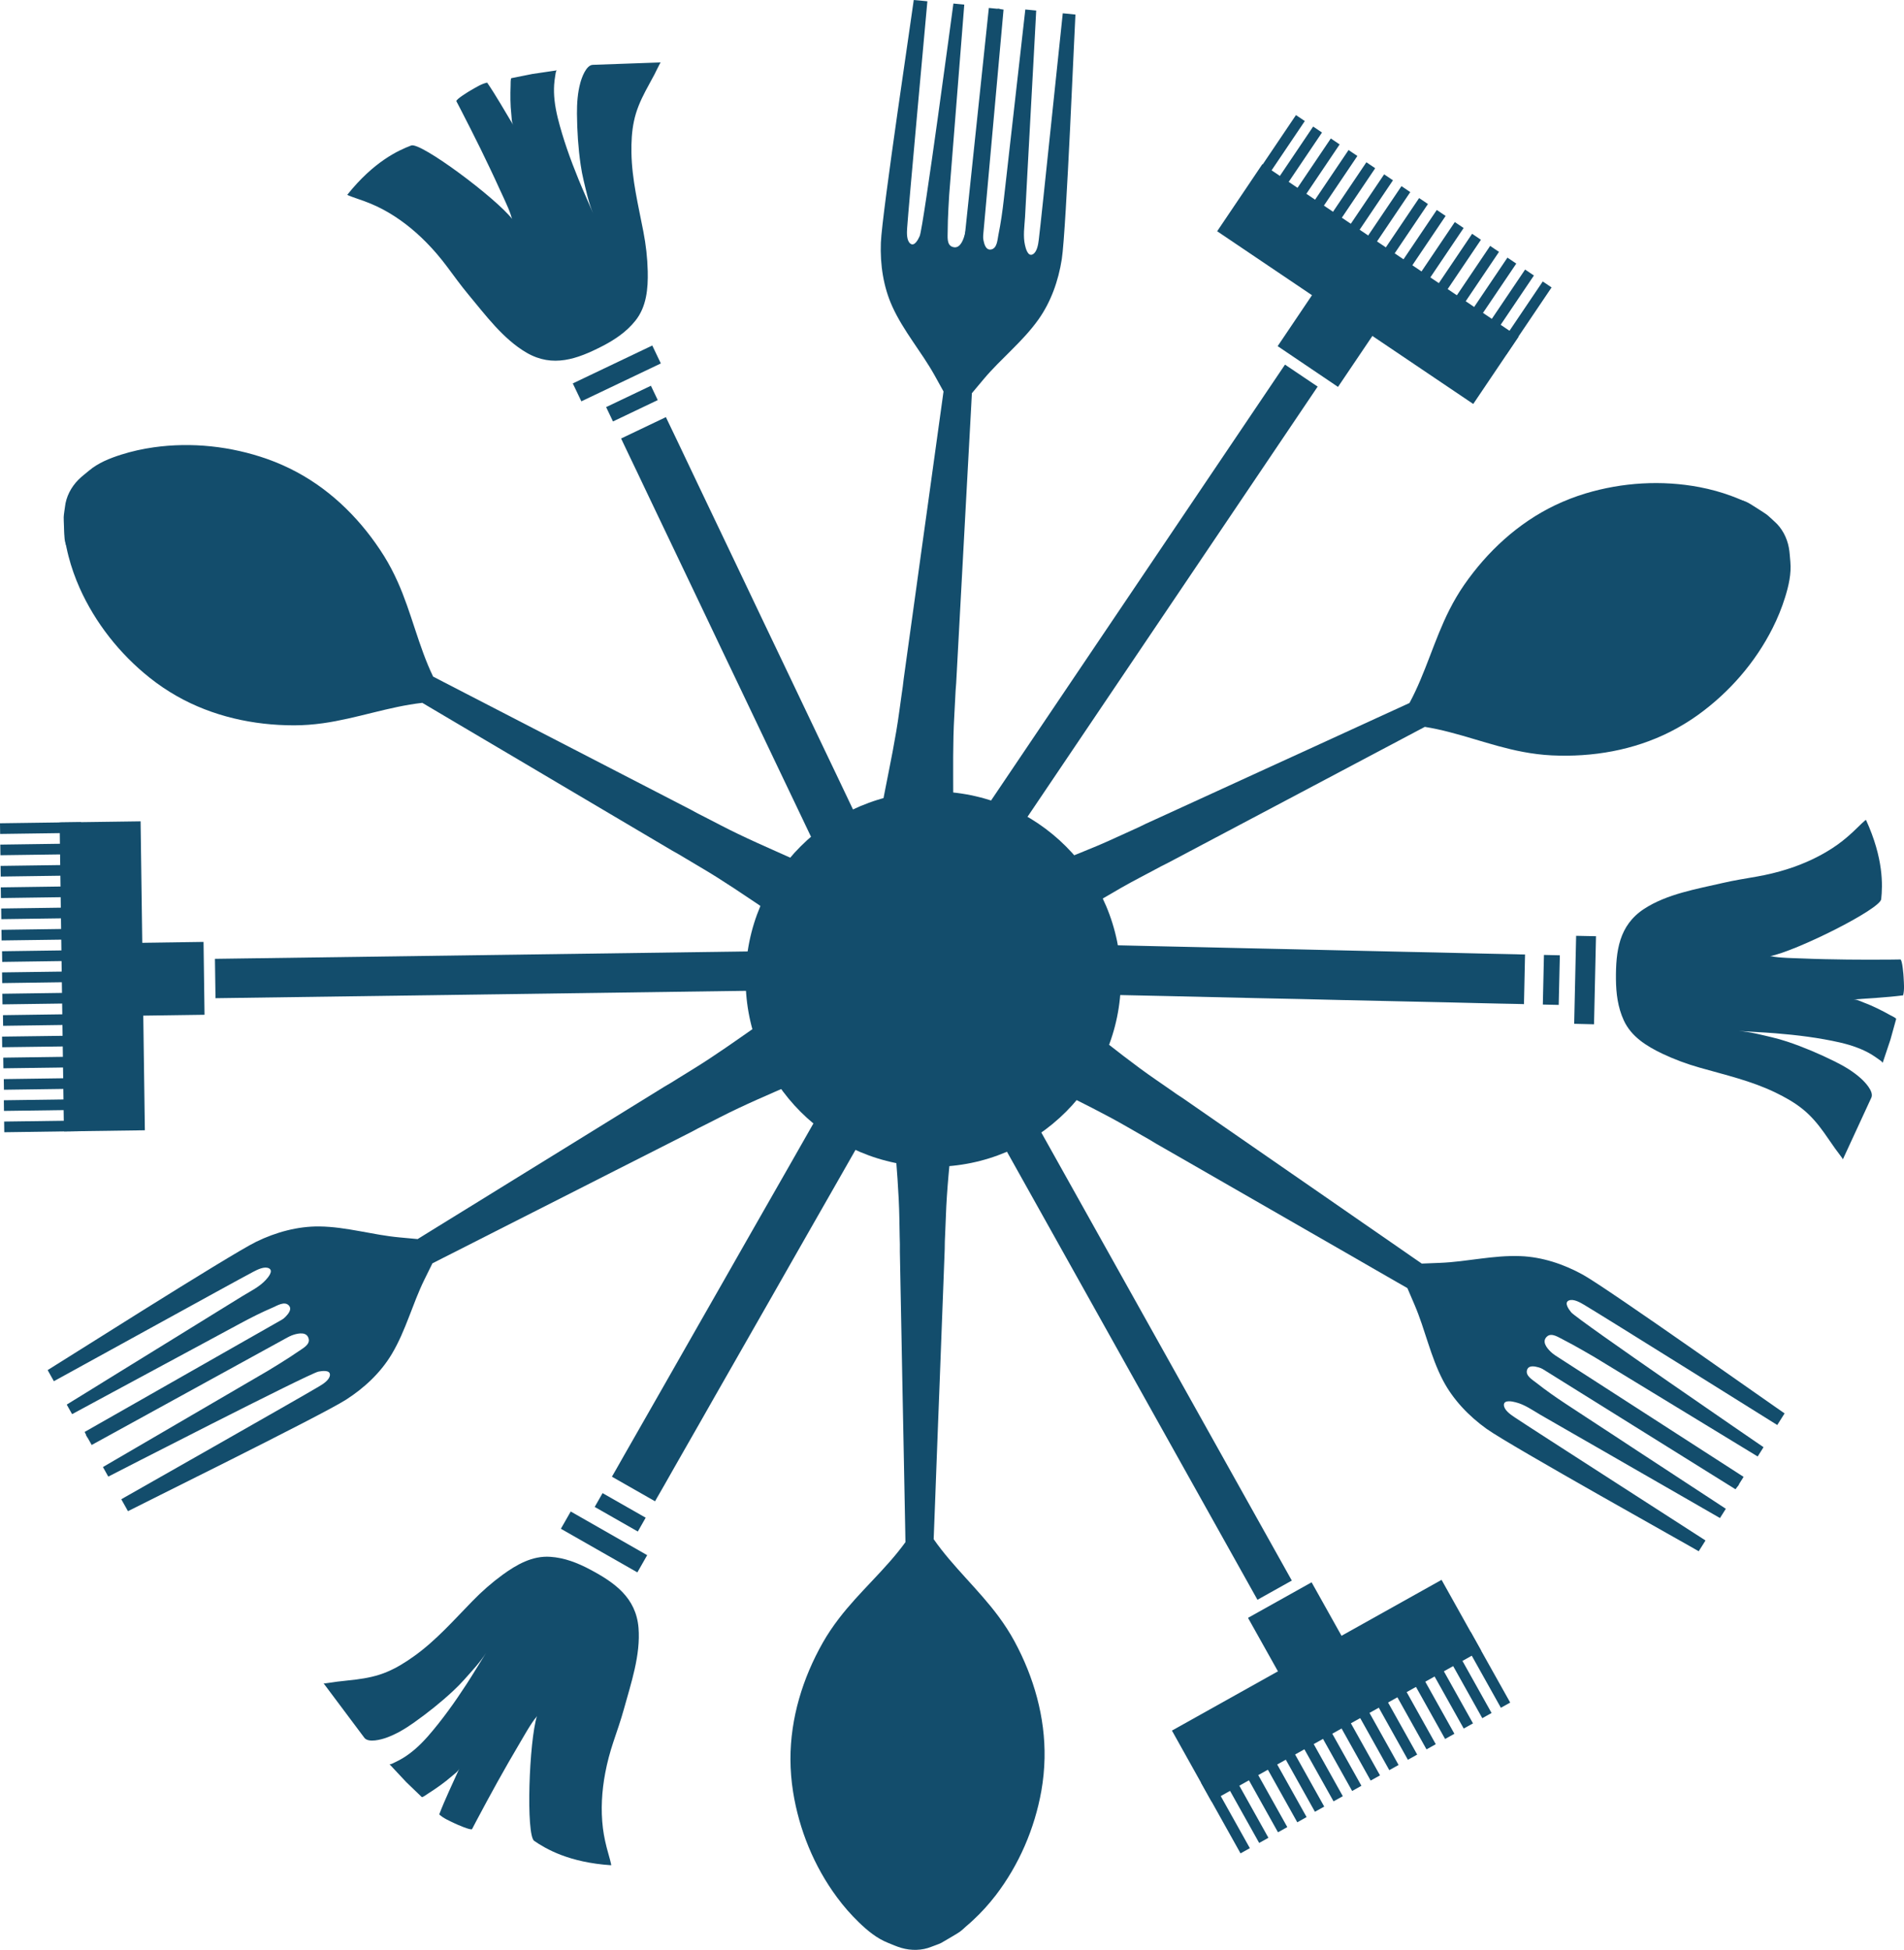 <svg xmlns="http://www.w3.org/2000/svg" xmlns:xlink="http://www.w3.org/1999/xlink" version="1.1" id="Layer_1" x="0px" y="0px" enable-background="new 0 0 595.28 841.89" xml:space="preserve" viewBox="48.92 166.16 498.6 510.54">
<g>
	<path fill="#134D6C" d="M307.867,168.239c0,0-27.466,260.318-27.482,260.493l0,0c3.098,7.601,12.426,6.223,16.389,4.177   c6.259-3.222,8.282-12.128,8.125-19.048c-0.04-2.002-0.242-3.998-0.585-5.955c-0.73-4.38-2.39-8.467-3.711-12.639   c-1.321-4.177-1.861-8.512-2.001-12.943c-0.084-2.53-0.062-5.06-0.062-7.596c-0.006-7.067-0.124-14.101,0.281-21.168   c0.084-1.502,0.174-3.003,0.236-4.515c0.067-1.349,0.124-2.699,0.259-4.048c0.186-3.469,0.371-6.938,0.563-10.413   c0.202-3.907,0.428-7.831,0.635-11.745c0.225-4.083,0.444-8.153,0.663-12.24c0.22-3.987,0.434-7.978,0.647-11.97   c0.208-3.644,0.399-7.293,0.596-10.936c0.163-3.008,0.332-6.022,0.494-9.03c0.113-2.147,0.236-4.301,0.35-6.443l0.156-2.997   c0-0.018-0.011-0.107,0.018-0.125c1.029-1.226,2.058-2.456,3.092-3.688c4.549-5.404,10.149-9.744,14.287-15.546   c3.294-4.611,5.274-10.183,6.156-15.867c1.176-7.562,3.43-62.561,3.57-64.027c0.012-0.023-3.317-0.327-3.317-0.327   c-0.09,0.506-5.628,54.144-6.274,59.244c-0.151,1.209-0.433,3.255-1.597,3.868c-1.226,0.647-1.811-1.456-2.018-2.396   c-0.552-2.395-0.136-4.93,0.011-7.376c0.078-1.596,0.168-3.204,0.259-4.807c0.112-2.147,0.225-4.284,0.343-6.426   c0.135-2.474,0.27-4.948,0.404-7.421c0.146-2.632,0.287-5.268,0.428-7.9c0.141-2.614,0.281-5.223,0.427-7.832   c0.124-2.412,0.265-4.824,0.395-7.236c0.111-2.007,0.219-4.014,0.325-6.021c0.079-1.439,0.152-2.867,0.23-4.307   c0.034-0.669,0.073-1.35,0.107-2.03c0-0.028,0-0.062,0-0.084l-2.845-0.275c-0.057,0.501-0.102,1.001-0.169,1.507   c-0.157,1.367-0.315,2.733-0.467,4.104c-0.226,2.024-0.462,4.042-0.681,6.067c-0.275,2.468-0.557,4.941-0.843,7.416   c-0.304,2.704-0.612,5.408-0.917,8.124c-0.309,2.75-0.618,5.505-0.939,8.248c-0.286,2.558-0.573,5.116-0.865,7.68   c-0.247,2.165-0.494,4.341-0.742,6.511c-0.36,3.183-0.798,6.286-1.439,9.429c-0.247,1.288-0.343,3.435-1.866,3.745   c-1.963,0.41-2.131-3.047-2.288-4.431c-0.377-3.356-0.23-6.628-0.085-10.008c0.102-2.125,0.202-4.245,0.293-6.37   c0.112-2.457,0.225-4.902,0.337-7.354c0.118-2.609,1.423-5.1,1.546-7.697l0.349-7.748c0.112-2.384,1.4-4.65,1.513-7.034   c0.096-1.984,0.175-3.969,0.275-5.949c0.062-1.428,0.124-2.844,0.186-4.267c0.045-0.658,0.045-0.528,0.073-1.203   c0-0.033,0.534-0.545,0.534-0.58l-0.501-0.319L307.867,168.239z"/>
	<path fill="#134D6C" d="M311.719,168.671c0,0-15.945,176.769-21.596,239.391c-1.215,13.46-1.957,21.642-1.957,21.669v0.017   l10.104,1.182c-4.498,6.864-23.49,2.552-26.988-0.208c-5.526-4.363-5.813-13.495-4.341-20.258c0.417-1.951,1.007-3.868,1.704-5.735   c1.563-4.155,3.964-7.849,6.066-11.694c2.086-3.846,3.441-8.007,4.431-12.325c0.562-2.468,1.029-4.958,1.507-7.444   c1.355-6.932,2.822-13.82,3.766-20.826c0.197-1.496,0.405-2.991,0.619-4.475c0.203-1.344,0.399-2.682,0.534-4.031   c0.473-3.436,0.95-6.882,1.429-10.324c0.533-3.885,1.08-7.77,1.619-11.655c0.562-4.053,1.119-8.096,1.676-12.144   c0.551-3.958,1.102-7.917,1.653-11.863c0.5-3.621,1-7.242,1.501-10.857c0.416-2.991,0.832-5.976,1.242-8.957   c0.292-2.136,0.59-4.261,0.888-6.397c0.135-0.979,0.27-1.974,0.411-2.975c0-0.011,0.027-0.101,0.011-0.112   c-0.776-1.412-1.557-2.811-2.333-4.211c-3.435-6.168-8.102-11.509-11.059-17.992c-2.35-5.149-3.233-10.991-3.013-16.749   c0.286-7.641,8.479-62.077,8.613-63.539c0.012-0.028,3.565,0.337,3.565,0.337s-4.959,54.194-5.296,59.333   c-0.079,1.209-0.196,3.278,0.826,4.104c1.085,0.866,2.064-1.08,2.458-1.968c0.989-2.255,8.726-60.121,8.815-60.795l0.012-0.084   l2.85,0.275c-0.039,0.512-3.778,47.639-3.952,49.826c0,0-0.411,6.319-0.393,9.519c0.011,1.322-0.304,3.436,1.124,4.042   c1.851,0.771,2.755-1.276,3.177-2.609c1.012-3.233,1.406-7.77,1.912-11.11c0.304-2.108,0.618-4.216,0.928-6.313   c0.354-2.429,0.714-4.857,1.073-7.281c0.378-2.581,0.759-5.162,1.142-7.742c0.371-2.552,0.754-5.11,1.13-7.669   c0.354-2.349,0.697-4.711,1.047-7.072c0.286-1.968,0.572-3.93,0.87-5.904c0.208-1.4,0.417-2.806,0.625-4.211   c0.084-0.67,0.197-1.327,0.286-1.997c0.006-0.022,0.012-0.062,0.012-0.09l-0.298-0.332L311.719,168.671z"/>
</g>
<g>
	<path fill="#134D6C" d="M212.123,282.143L212.123,282.143c0.141,0.309,0.293,0.607,0.433,0.911   c0.411,0.866,0.833,1.743,1.243,2.609c0.652,1.377,1.305,2.75,1.974,4.121c0.876,1.833,1.748,3.666,2.614,5.499   c1.057,2.215,2.12,4.442,3.177,6.663c1.221,2.552,2.44,5.11,3.66,7.664c1.355,2.844,2.71,5.678,4.071,8.529   c1.445,3.052,2.906,6.105,4.368,9.159c1.523,3.222,3.064,6.432,4.594,9.654c1.597,3.334,3.188,6.667,4.779,9.997l4.824,10.121   c1.608,3.356,3.211,6.724,4.808,10.092c1.58,3.294,3.154,6.611,4.734,9.912c1.513,3.171,3.025,6.348,4.538,9.519   c1.434,2.998,2.856,5.988,4.279,8.979c1.321,2.755,2.637,5.515,3.953,8.281c1.174,2.446,2.333,4.897,3.502,7.343l3.02,6.331   c0.815,1.692,1.613,3.384,2.429,5.095c0.584,1.214,1.164,2.439,1.749,3.654c0.939,1.968,2.142,3.553,4.414,4.024   c3.536,0.731,7.849-1.687,8.36-5.431c0.197-1.439-0.315-2.671-0.928-3.958c-0.579-1.197-1.147-2.406-1.715-3.603   c-0.832-1.732-1.658-3.458-2.485-5.19c-1.034-2.176-2.069-4.352-3.109-6.517c-1.221-2.564-2.44-5.128-3.66-7.686   c-1.378-2.884-2.755-5.768-4.127-8.641c-1.49-3.126-2.98-6.247-4.476-9.373c-1.574-3.312-3.148-6.629-4.728-9.941   c-1.653-3.452-3.294-6.899-4.948-10.35c-1.665-3.514-3.345-7.022-5.021-10.537c-1.664-3.498-3.333-6.983-4.993-10.475   c-1.653-3.446-3.29-6.888-4.941-10.334c-1.575-3.323-3.154-6.64-4.735-9.952c-1.489-3.125-2.986-6.257-4.475-9.383   c-1.361-2.845-2.722-5.701-4.082-8.546c-1.214-2.547-2.429-5.1-3.649-7.647c-1.029-2.17-2.063-4.329-3.087-6.494   c-0.821-1.715-1.636-3.424-2.445-5.139c-0.585-1.197-1.153-2.39-1.731-3.599c-0.298-0.635-0.602-1.259-0.9-1.883   c-0.04-0.09-0.073-0.163-0.107-0.247l-11.734,5.6L212.123,282.143z"/>
</g>
<polygon fill="#134D6C" points="209.441,276.509 221.164,270.916 219.376,267.159 207.647,272.754 "/>
<polygon fill="#134D6C" points="221.974,261.317 201.16,271.241 198.916,266.552 219.73,256.623 "/>
<g>
	<path fill="#134D6C" d="M273.352,418.931L273.352,418.931c-4.926,6.579,1.057,13.859,4.852,16.209   c5.988,3.705,14.663,0.85,20.516-2.846c1.692-1.067,3.29-2.271,4.808-3.563c3.368-2.896,6.017-6.405,8.917-9.705   c2.896-3.289,6.343-5.971,10.064-8.382c2.12-1.367,4.307-2.654,6.471-3.964c6.062-3.644,12.021-7.371,18.285-10.66   c1.344-0.697,2.67-1.4,3.991-2.114c1.192-0.641,2.39-1.293,3.61-1.873l9.215-4.88c3.469-1.833,6.933-3.672,10.401-5.504   c3.609-1.906,7.214-3.823,10.829-5.729c3.524-1.873,7.056-3.74,10.598-5.611c3.228-1.704,6.443-3.418,9.677-5.128   c2.665-1.4,5.324-2.817,7.995-4.228c1.895-1.001,3.789-2.013,5.694-3.019c0.884-0.473,1.767-0.934,2.654-1.4   c0.017-0.017,0.097-0.067,0.118-0.056c8.743,1.394,17.009,4.925,25.717,6.55c2.48,0.467,4.987,0.787,7.518,0.911   c10.66,0.512,21.466-1.338,31.036-6.185c2.558-1.298,5.014-2.794,7.342-4.469c8.118-5.865,14.923-13.68,19.438-22.642   c1.32-2.609,2.423-5.319,3.287-8.102c0.94-3.037,1.653-6.111,1.373-9.3c-0.131-1.231-0.157-2.474-0.395-3.694   c-0.482-2.609-1.793-5.134-3.816-6.888c-0.63-0.551-1.356-1.298-2.024-1.804c-0.501-0.382-3.729-2.401-4.272-2.739   c-12.482-7.865-29.484,25.571-30.548,24.429l-11.627,4.448l-8.552,7.511"/>
	<path fill="#134D6C" d="M277.95,430.176L277.95,430.176c-8.22-0.107-10.356-9.283-9.907-13.718   c0.709-7.006,8.266-12.156,14.748-14.546c1.884-0.686,3.813-1.231,5.764-1.641c4.34-0.917,8.743-0.872,13.117-1.17   c4.374-0.304,8.597-1.394,12.774-2.885c2.384-0.849,4.733-1.804,7.096-2.727c6.572-2.581,13.162-5.043,19.582-8.018   c1.367-0.629,2.733-1.259,4.116-1.872c1.236-0.551,2.468-1.102,3.671-1.727c3.166-1.444,6.32-2.884,9.479-4.335   c3.565-1.636,7.136-3.266,10.705-4.902c3.711-1.704,7.428-3.401,11.139-5.105c3.632-1.664,7.264-3.323,10.896-4.981   c3.316-1.524,6.64-3.047,9.963-4.566c2.732-1.259,5.476-2.513,8.214-3.767c1.956-0.893,3.907-1.787,5.875-2.687   c0.899-0.417,1.811-0.833,2.722-1.249c0.018-0.011,0.096-0.033,0.112-0.05c4.211-7.793,6.455-16.496,10.458-24.396   c1.142-2.254,2.418-4.447,3.856-6.522c6.084-8.771,14.135-16.221,23.806-20.859c2.592-1.236,5.268-2.277,8.013-3.103   c9.603-2.885,19.942-3.514,29.803-1.647c2.862,0.551,5.69,1.315,8.43,2.338c2.979,1.102,5.848,2.401,8.196,4.577   c2.34,2.142,4.076,4.841,5.527,7.629c0.005,0,0.292,3.177,0.297,3.171c-3.451,5.054-38.45,14.568-38.191,16.103l-10.604,6.511   l-11.178,2.204"/>
</g>
<polygon fill="#134D6C" points="280.885,435.034 393.974,267.385 385.423,261.627 272.351,429.276 "/>
<polygon fill="#134D6C" points="399.304,267.463 411.162,249.888 395.346,239.216 383.499,256.792 "/>
<rect x="396.442" y="200.09" transform="matrix(-0.559 0.829 -0.829 -0.559 834.053 37.557)" fill="#134D6C" width="21.198" height="80.895"/>
<polygon fill="#134D6C" points="443.378,258.99 455.23,241.42 452.92,239.857 441.067,257.427 "/>
<polygon fill="#134D6C" points="438.751,255.87 450.604,238.299 448.299,236.736 436.44,254.312 "/>
<polygon fill="#134D6C" points="434.124,252.744 445.987,235.173 443.671,233.616 431.819,251.186 "/>
<rect x="423.679" y="238.665" transform="matrix(-0.559 0.829 -0.829 -0.559 876.151 14.293)" fill="#134D6C" width="21.194" height="2.794"/>
<polygon fill="#134D6C" points="424.881,246.508 436.732,228.938 434.422,227.375 422.564,244.951 "/>
<rect x="414.427" y="232.427" transform="matrix(-0.559 0.829 -0.829 -0.559 856.549 12.227)" fill="#134D6C" width="21.195" height="2.789"/>
<polygon fill="#134D6C" points="415.626,240.273 427.483,222.698 425.168,221.134 413.315,238.716 "/>
<polygon fill="#134D6C" points="411.004,237.147 422.856,219.577 420.541,218.02 408.688,235.589 "/>
<polygon fill="#134D6C" points="406.377,234.032 418.229,216.457 415.925,214.899 404.062,232.475 "/>
<rect x="395.929" y="219.949" transform="matrix(-0.559 0.829 -0.829 -0.559 817.356 8.094)" fill="#134D6C" width="21.194" height="2.786"/>
<rect x="391.3" y="216.832" transform="matrix(-0.559 0.829 -0.829 -0.559 807.535 7.027)" fill="#134D6C" width="21.199" height="2.787"/>
<rect x="386.677" y="213.711" transform="matrix(-0.559 0.829 -0.829 -0.559 797.693 5.909)" fill="#134D6C" width="21.195" height="2.786"/>
<polygon fill="#134D6C" points="387.879,221.556 399.731,203.975 397.421,202.417 385.563,219.993 "/>
<polygon fill="#134D6C" points="383.252,218.436 395.11,200.86 392.794,199.297 380.941,216.878 "/>
<rect x="372.797" y="204.346" transform="matrix(-0.559 0.829 -0.829 -0.559 768.405 3.035)" fill="#134D6C" width="21.197" height="2.794"/>
<path fill="#134D6C" d="M169.46,194.63c1.793,3.469,3.553,6.95,5.274,10.441c1.731,3.547,3.44,7.106,5.065,10.705  c0.726,1.585,1.496,3.159,2.171,4.773c0.264,0.625,0.506,1.26,0.725,1.906c0.113,0.292,0.18,0.81,0.372,1.08  c-4.24-5.504-23.952-20.213-26.459-19.285c-3.418,1.292-9.805,4.222-16.738,12.903c-0.089,0.107,2.699,1.068,2.896,1.13  c2.176,0.731,4.29,1.58,6.313,2.648c4.29,2.266,8.141,5.302,11.543,8.766c1.939,1.968,3.727,4.088,5.386,6.303  c1.799,2.406,3.553,4.857,5.482,7.174c4.514,5.409,9.169,11.762,15.36,15.354c6.831,3.948,13.23,1.637,19.757-1.715  c3.294-1.698,6.348-3.739,8.687-6.668c2.945-3.665,3.35-8.411,3.25-12.948c-0.084-3.502-0.478-6.96-1.142-10.384  c-1.322-6.882-3.008-13.606-3.126-20.657c-0.045-2.766,0.079-5.571,0.663-8.287c0.568-2.76,1.682-5.324,2.985-7.81  c0.771-1.473,1.598-2.924,2.367-4.385c0.226-0.417,0.905-1.884,1.221-2.44c0.039-0.101,0.342-0.726,0.461-0.731  c0,0-17.834,0.635-17.851,0.635l0,0c-1.737,0.107-2.885,3.419-3.239,4.746c-0.708,2.615-0.888,5.353-0.872,8.057  c0.034,4.464,0.326,8.974,0.967,13.382c0.197,1.394,0.467,2.772,0.793,4.144c0.691,2.839,1.31,5.825,2.451,8.523  c-1.243-2.935-2.581-5.869-3.795-8.844c-2.131-5.217-4.093-10.676-5.459-16.152c-0.366-1.53-0.669-3.07-0.837-4.639  c-0.141-1.338-0.18-2.676-0.096-4.014c0.057-0.804,0.158-1.614,0.292-2.401c0.045-0.22,0.119-1.31,0.444-1.361l-6.42,0.945  l-5.515,1.102c-0.242,0.045-0.191,1.715-0.203,1.895c-0.095,2.531-0.09,5.1,0.191,7.629c0.101,0.906,0.051,2.024,0.534,2.823  c-2.26-3.739-4.402-7.573-6.865-11.183c-1.523,0.326-2.896,1.23-4.234,1.984c-0.426,0.23-4.053,2.435-3.823,2.89  C168.769,193.32,169.117,193.972,169.46,194.63"/>
<g>
	<path fill="#134D6C" d="M72.928,544.496c0,0,229.434-125.998,229.592-126.083l0,0c4.47-6.887-1.979-13.757-5.926-15.844   c-6.218-3.3-14.686,0.124-20.281,4.2c-1.619,1.175-3.137,2.474-4.553,3.874c-3.183,3.103-5.589,6.797-8.266,10.261   c-2.676,3.474-5.926,6.392-9.484,9.03c-2.03,1.518-4.116,2.946-6.197,4.391c-5.802,4.036-11.509,8.146-17.541,11.846   c-1.283,0.788-2.57,1.569-3.852,2.379c-1.141,0.714-2.283,1.445-3.469,2.103c-2.952,1.827-5.91,3.655-8.873,5.477   c-3.329,2.063-6.668,4.121-10.008,6.185c-3.481,2.147-6.95,4.284-10.43,6.443c-3.391,2.086-6.798,4.199-10.199,6.291   c-3.103,1.912-6.212,3.835-9.316,5.758c-2.569,1.574-5.139,3.16-7.697,4.745c-1.828,1.136-3.666,2.254-5.493,3.391l-2.547,1.58   c-0.017,0.012-0.078,0.067-0.112,0.062c-1.597-0.146-3.194-0.286-4.79-0.444c-7.034-0.646-13.797-2.771-20.927-2.861   c-5.662-0.063-11.363,1.489-16.541,4.003c-6.876,3.351-53.329,32.88-54.616,33.605c-0.023,0.006,1.63,2.912,1.63,2.912   c0.461-0.214,47.667-26.273,52.227-28.657c1.08-0.563,2.923-1.501,4.093-0.9c1.231,0.647-0.163,2.322-0.821,3.031   c-1.659,1.821-3.97,2.924-6.062,4.205c-1.36,0.844-2.727,1.692-4.099,2.53c-1.827,1.13-3.648,2.255-5.47,3.379   c-2.114,1.305-4.223,2.604-6.32,3.907c-2.254,1.384-4.498,2.772-6.735,4.155c-2.227,1.366-4.453,2.75-6.674,4.115   c-2.058,1.277-4.115,2.537-6.167,3.808c-1.715,1.057-3.425,2.114-5.134,3.176c-1.231,0.748-2.44,1.507-3.671,2.261   c-0.567,0.359-1.147,0.714-1.727,1.068c-0.027,0.017-0.05,0.033-0.072,0.051l1.4,2.496c0.449-0.242,0.888-0.489,1.337-0.72   c1.204-0.652,2.424-1.31,3.633-1.963c1.788-0.967,3.581-1.934,5.369-2.901c2.188-1.181,4.386-2.366,6.572-3.541   c2.39-1.294,4.791-2.587,7.203-3.885c2.429-1.311,4.869-2.626,7.309-3.937c2.261-1.226,4.527-2.445,6.798-3.666   c1.918-1.034,3.846-2.074,5.763-3.108c2.822-1.519,5.617-2.936,8.563-4.195c1.209-0.528,3.025-1.681,4.144-0.606   c1.462,1.378-1.282,3.485-2.328,4.402c-2.542,2.231-5.313,3.975-8.175,5.785c-1.799,1.124-3.598,2.26-5.397,3.396   c-2.081,1.31-4.155,2.608-6.23,3.913c-2.209,1.395-5.003,1.742-7.208,3.126l-6.556,4.133c-2.019,1.271-4.616,1.506-6.64,2.776   c-1.681,1.057-3.363,2.12-5.043,3.166c-1.203,0.759-2.401,1.518-3.604,2.276c-0.567,0.354-0.466,0.276-1.034,0.63   c-0.028,0.018-0.753-0.118-0.776-0.106L71.523,542L72.928,544.496z"/>
	<path fill="#134D6C" d="M71.084,541.083c0,0,154.257-87.776,208.907-118.874c11.74-6.685,18.886-10.739,18.902-10.762l0.017-0.005   l-4.802-8.967c8.215-0.226,15.513,17.828,15.237,22.275c-0.428,7.033-7.771,12.477-14.158,15.131   c-1.843,0.765-3.755,1.382-5.684,1.871c-4.301,1.08-8.704,1.221-13.061,1.692c-4.351,0.479-8.534,1.737-12.65,3.391   c-2.35,0.95-4.666,1.984-6.971,3.014c-6.466,2.845-12.96,5.565-19.251,8.788c-1.338,0.691-2.683,1.377-4.032,2.046   c-1.22,0.597-2.429,1.204-3.609,1.867c-3.092,1.574-6.202,3.148-9.294,4.717c-3.498,1.771-6.994,3.543-10.497,5.319   c-3.649,1.85-7.287,3.699-10.93,5.555c-3.565,1.805-7.125,3.609-10.688,5.42c-3.255,1.653-6.517,3.301-9.771,4.953   c-2.682,1.366-5.381,2.728-8.057,4.094c-1.923,0.973-3.84,1.95-5.763,2.918c-0.888,0.455-1.777,0.905-2.677,1.366   c-0.011,0.006-0.095,0.033-0.101,0.056c-0.72,1.439-1.417,2.879-2.125,4.313c-3.104,6.342-4.824,13.224-8.462,19.352   c-2.884,4.869-7.186,8.929-12.038,12.032c-6.438,4.127-55.813,28.461-57.096,29.186c-0.017,0.006-1.754-3.125-1.754-3.125   s47.33-26.849,51.749-29.514c1.041-0.612,2.8-1.703,2.896-3.013c0.09-1.39-2.057-1.073-3.013-0.895   c-2.412,0.473-54.352,27.14-54.954,27.454l-0.079,0.04l-1.4-2.502c0.438-0.253,41.274-24.087,43.169-25.183   c0,0,5.425-3.272,8.04-5.11c1.08-0.766,3.002-1.71,2.682-3.229c-0.421-1.962-2.625-1.534-3.958-1.118   c-3.233,1.012-7.18,3.271-10.216,4.772c-1.906,0.945-3.807,1.89-5.712,2.835c-2.193,1.102-4.396,2.187-6.595,3.271   c-2.328,1.164-4.673,2.322-7.005,3.48c-2.311,1.152-4.628,2.294-6.938,3.446c-2.131,1.063-4.273,2.12-6.41,3.183   c-1.776,0.883-3.553,1.771-5.341,2.648c-1.277,0.635-2.547,1.265-3.818,1.895c-0.595,0.31-1.203,0.596-1.799,0.899   c-0.028,0.011-0.062,0.028-0.084,0.04l-0.095,0.443L71.084,541.083z"/>
</g>
<g>
	<path fill="#134D6C" d="M221.096,558.113L221.096,558.113c0.168-0.286,0.332-0.578,0.501-0.865   c0.483-0.832,0.955-1.681,1.439-2.508c0.748-1.321,1.506-2.648,2.254-3.975c1.006-1.766,2.007-3.531,3.019-5.291   c1.221-2.137,2.446-4.272,3.66-6.403c1.4-2.463,2.811-4.92,4.2-7.383c1.569-2.732,3.126-5.465,4.689-8.209   c1.682-2.929,3.357-5.875,5.027-8.81c1.771-3.099,3.531-6.191,5.302-9.283c1.828-3.211,3.66-6.433,5.488-9.637l5.554-9.732   c1.839-3.232,3.689-6.472,5.544-9.704c1.805-3.183,3.632-6.365,5.443-9.547c1.743-3.054,3.475-6.105,5.223-9.159   c1.647-2.884,3.289-5.757,4.925-8.636c1.513-2.654,3.025-5.313,4.549-7.973c1.349-2.362,2.693-4.712,4.031-7.073l3.48-6.089   c0.928-1.631,1.855-3.255,2.8-4.897c0.663-1.175,1.339-2.35,2.001-3.519c1.075-1.9,1.698-3.795,0.788-5.916   c-1.417-3.333-5.865-5.493-9.233-3.778c-1.298,0.663-2.018,1.783-2.715,3.025c-0.652,1.158-1.322,2.311-1.991,3.463   c-0.945,1.675-1.889,3.334-2.845,5.004c-1.191,2.091-2.389,4.177-3.57,6.274c-1.411,2.463-2.823,4.925-4.222,7.394   c-1.585,2.771-3.166,5.544-4.74,8.31c-1.721,3.014-3.436,6.016-5.15,9.029c-1.816,3.177-3.644,6.37-5.459,9.559   c-1.895,3.317-3.784,6.646-5.673,9.963c-1.945,3.373-3.868,6.752-5.791,10.137c-1.923,3.362-3.835,6.72-5.757,10.082   c-1.878,3.316-3.778,6.629-5.667,9.951c-1.822,3.193-3.649,6.382-5.465,9.569c-1.715,3.014-3.43,6.021-5.149,9.029   c-1.564,2.738-3.132,5.487-4.69,8.231c-1.4,2.452-2.799,4.903-4.199,7.354c-1.192,2.085-2.373,4.172-3.565,6.24   c-0.944,1.653-1.884,3.307-2.828,4.948c-0.652,1.158-1.31,2.311-1.968,3.475c-0.349,0.602-0.691,1.214-1.04,1.811   c-0.045,0.084-0.084,0.151-0.129,0.229l11.29,6.433L221.096,558.113z"/>
</g>
<polygon fill="#134D6C" points="218.003,563.539 206.714,557.102 204.656,560.717 215.946,567.16 "/>
<polygon fill="#134D6C" points="198.376,561.915 218.397,573.346 215.828,577.859 195.795,566.435 "/>
<g>
	<path fill="#134D6C" d="M298.483,429.782L298.483,429.782c8.214,0.286,10.783-8.776,10.548-13.235   c-0.377-7.027-7.675-12.526-14.051-15.226c-1.85-0.781-3.745-1.4-5.662-1.912c-4.307-1.113-8.698-1.282-13.067-1.788   c-4.352-0.5-8.523-1.799-12.622-3.481c-2.339-0.955-4.639-2.018-6.95-3.052c-6.455-2.896-12.914-5.662-19.184-8.928   c-1.338-0.703-2.682-1.395-4.014-2.075c-1.215-0.607-2.424-1.215-3.598-1.89l-9.271-4.791c-3.486-1.798-6.972-3.592-10.458-5.397   c-3.626-1.883-7.253-3.744-10.885-5.623c-3.547-1.833-7.096-3.666-10.655-5.499c-3.244-1.681-6.482-3.345-9.732-5.026   c-2.67-1.383-5.353-2.766-8.034-4.149c-1.906-0.984-3.817-1.968-5.729-2.957c-0.895-0.456-1.771-0.917-2.665-1.384   c-0.022,0-0.107-0.033-0.113-0.056c-3.846-7.984-5.662-16.777-9.299-24.857c-1.034-2.305-2.198-4.548-3.537-6.696   c-5.667-9.046-13.347-16.868-22.793-21.956c-2.524-1.361-5.155-2.525-7.86-3.48c-9.452-3.323-19.746-4.448-29.686-3.042   c-2.896,0.405-5.752,1.046-8.529,1.922c-3.025,0.967-5.959,2.131-8.417,4.189c-0.939,0.798-1.945,1.535-2.817,2.429   c-1.855,1.878-3.183,4.397-3.469,7.063c-0.096,0.826-0.298,1.849-0.332,2.688c-0.022,0.635,0.157,4.436,0.191,5.071   c0.663,14.742,37.828,9.632,37.49,11.149l10.289,7.006l11.054,2.737"/>
	<path fill="#134D6C" d="M305.095,419.589L305.095,419.589c4.604,6.809-1.715,13.803-5.611,15.962   c-6.161,3.413-14.702,0.151-20.364-3.813c-1.63-1.152-3.183-2.423-4.633-3.789c-3.233-3.042-5.712-6.686-8.445-10.109   c-2.75-3.412-6.05-6.263-9.659-8.844c-2.058-1.467-4.184-2.851-6.292-4.268c-5.87-3.93-11.655-7.933-17.756-11.503   c-1.299-0.765-2.592-1.53-3.891-2.317c-1.158-0.697-2.317-1.395-3.508-2.036c-2.991-1.765-5.982-3.542-8.968-5.302   c-3.385-2.001-6.758-3.997-10.137-5.994c-3.52-2.08-7.034-4.16-10.548-6.235c-3.441-2.036-6.876-4.065-10.311-6.105   c-3.144-1.85-6.286-3.711-9.435-5.572c-2.598-1.529-5.189-3.07-7.782-4.6c-1.849-1.102-3.699-2.192-5.56-3.289   c-0.854-0.506-1.721-1.018-2.575-1.523c-0.022-0.012-0.084-0.068-0.106-0.068c-8.805,0.989-17.228,4.11-26.004,5.336   c-2.502,0.348-5.026,0.551-7.557,0.551c-10.677,0.011-21.382-2.35-30.709-7.641c-2.496-1.417-4.88-3.025-7.124-4.813   c-7.843-6.241-14.264-14.37-18.357-23.529c-1.181-2.666-2.165-5.426-2.89-8.249c-0.798-3.092-1.366-6.184-0.928-9.355   c0.433-3.144,1.653-6.106,3.115-8.895c-0.006,0,2.446-2.041,2.434-2.046c6.124-0.051,33.909,23.26,35.017,22.169l11.402,4.999   l8.186,7.916"/>
</g>
<polygon fill="#134D6C" points="307.4,414.399 105.207,417.21 105.354,427.517 307.552,424.699 "/>
<polygon fill="#134D6C" points="102.222,412.78 81.02,413.083 81.289,432.155 102.48,431.857 "/>
<polygon fill="#134D6C" points="85.736,381.21 64.534,381.502 65.659,462.387 86.855,462.1 "/>
<polygon fill="#134D6C" points="70.111,381.424 48.921,381.716 48.954,384.511 70.151,384.218 "/>
<polygon fill="#134D6C" points="70.191,387.007 48.994,387.305 49.034,390.082 70.236,389.796 "/>
<polygon fill="#134D6C" points="70.269,392.584 49.073,392.876 49.112,395.671 70.303,395.373 "/>
<rect x="49.17" y="398.305" transform="matrix(1 -0.014 0.014 1 -5.621 0.881)" fill="#134D6C" width="21.194" height="2.795"/>
<polygon fill="#134D6C" points="70.421,403.739 49.23,404.038 49.264,406.82 70.46,406.528 "/>
<polygon fill="#134D6C" points="70.5,409.316 49.309,409.614 49.342,412.398 70.539,412.111 "/>
<rect x="49.395" y="415.046" transform="matrix(1 -0.014 0.014 1 -5.748 0.869)" fill="#134D6C" width="21.204" height="2.789"/>
<polygon fill="#134D6C" points="70.652,420.478 49.46,420.764 49.495,423.559 70.691,423.26 "/>
<polygon fill="#134D6C" points="70.73,426.055 49.534,426.353 49.573,429.135 70.775,428.843 "/>
<rect x="49.631" y="431.778" transform="matrix(1 -0.014 0.014 1 -5.981 0.874)" fill="#134D6C" width="21.198" height="2.788"/>
<rect x="49.71" y="437.364" transform="matrix(1 -0.013 0.013 1 -5.937 0.857)" fill="#134D6C" width="21.198" height="2.783"/>
<polygon fill="#134D6C" points="70.966,442.787 49.77,443.085 49.809,445.873 71.006,445.581 "/>
<rect x="49.867" y="448.516" transform="matrix(1 -0.014 0.014 1 -6.233 0.882)" fill="#134D6C" width="21.198" height="2.788"/>
<polygon fill="#134D6C" points="71.124,453.947 49.927,454.24 49.961,457.028 71.164,456.736 "/>
<polygon fill="#134D6C" points="71.203,459.53 50.006,459.816 50.04,462.611 71.231,462.313 "/>
<path fill="#134D6C" d="M173.575,643.091c1.828-3.451,3.683-6.876,5.572-10.289c1.923-3.441,3.868-6.876,5.892-10.266  c0.895-1.496,1.744-3.031,2.688-4.504c0.355-0.574,0.749-1.135,1.147-1.687c0.18-0.259,0.563-0.607,0.674-0.916  c-2.102,6.617-2.923,31.203-0.736,32.728c3.014,2.069,9.058,5.644,20.146,6.38c0.14,0.012-0.658-2.821-0.726-3.019  c-0.635-2.204-1.146-4.43-1.428-6.696c-0.585-4.812-0.292-9.709,0.613-14.477c0.512-2.717,1.231-5.398,2.103-8.023  c0.951-2.851,1.957-5.69,2.761-8.598c1.872-6.791,4.431-14.241,3.846-21.37c-0.658-7.865-6.207-11.808-12.679-15.248  c-3.283-1.743-6.702-3.087-10.43-3.328c-4.7-0.326-8.822,2.046-12.499,4.717c-2.828,2.069-5.442,4.363-7.871,6.865  c-4.903,5.016-9.457,10.232-15.175,14.348c-2.254,1.62-4.627,3.121-7.191,4.194c-2.592,1.103-5.336,1.658-8.113,2.008  c-1.653,0.208-3.312,0.354-4.948,0.558c-0.472,0.043-2.069,0.33-2.71,0.387c-0.102,0.028-0.787,0.129-0.855,0.039  c0,0,10.694,14.281,10.699,14.293l0,0c1.085,1.366,4.454,0.421,5.751-0.045c2.547-0.912,4.904-2.322,7.119-3.886  c3.644-2.574,7.174-5.387,10.43-8.428c1.034-0.956,2.013-1.968,2.946-3.014c1.939-2.192,4.037-4.402,5.605-6.876  c-1.704,2.693-3.346,5.47-5.094,8.158c-3.076,4.728-6.438,9.451-10.16,13.708c-1.04,1.169-2.13,2.299-3.329,3.327  c-1.018,0.877-2.091,1.675-3.238,2.373c-0.686,0.411-1.411,0.786-2.142,1.131c-0.197,0.083-1.142,0.646-1.361,0.41l4.441,4.739  l4.048,3.896c0.169,0.171,1.518-0.825,1.67-0.922c2.131-1.36,4.239-2.833,6.157-4.503c0.68-0.602,1.63-1.197,2.013-2.053  c-1.782,3.993-3.711,7.94-5.268,12.021c1.141,1.063,2.659,1.67,4.042,2.344c0.434,0.221,4.318,1.936,4.561,1.491  C172.89,644.412,173.238,643.754,173.575,643.091"/>
<g>
	<path fill="#134D6C" d="M505.518,552.846c0,0-219.994-141.831-220.146-141.932l0,0c-8.181-0.658-11.154,8.293-11.121,12.757   c0.068,7.033,7.107,12.853,13.348,15.827c1.805,0.865,3.677,1.591,5.577,2.17c4.24,1.321,8.636,1.676,12.96,2.384   c4.323,0.697,8.438,2.171,12.453,4.048c2.3,1.063,4.548,2.221,6.814,3.362c6.309,3.177,12.64,6.247,18.763,9.789   c1.31,0.759,2.603,1.507,3.924,2.255c1.175,0.663,2.356,1.321,3.497,2.052c3.014,1.721,6.033,3.458,9.046,5.189   c3.396,1.945,6.798,3.913,10.199,5.864c3.537,2.041,7.073,4.07,10.627,6.105c3.452,1.997,6.926,3.981,10.385,5.972   c3.165,1.833,6.337,3.644,9.502,5.459c2.608,1.513,5.229,3.014,7.832,4.515c1.872,1.068,3.732,2.148,5.594,3.216l2.609,1.49   c0.017,0,0.096,0.04,0.101,0.068c0.636,1.473,1.276,2.945,1.896,4.43c2.776,6.488,4.127,13.449,7.438,19.763   c2.638,5.01,6.72,9.288,11.397,12.646c6.219,4.452,54.3,31.249,55.544,32.048c0.017,0.017,1.782-2.823,1.782-2.823   c-0.416-0.309-45.789-29.422-50.057-32.301c-1.007-0.675-2.704-1.854-2.738-3.171c-0.022-1.389,2.125-0.962,3.053-0.714   c2.39,0.585,4.471,2.092,6.59,3.328c1.389,0.793,2.783,1.592,4.166,2.396c1.866,1.063,3.723,2.137,5.583,3.21   c2.147,1.231,4.296,2.469,6.443,3.694c2.288,1.327,4.571,2.643,6.865,3.952c2.254,1.3,4.532,2.598,6.791,3.902   c2.098,1.197,4.185,2.417,6.28,3.609c1.755,1.013,3.491,2.014,5.241,3.014c1.242,0.726,2.484,1.429,3.728,2.147   c0.591,0.332,1.18,0.675,1.765,1.013c0.028,0.017,0.057,0.028,0.085,0.039l1.529-2.417c-0.434-0.281-0.861-0.551-1.271-0.832   c-1.146-0.755-2.311-1.514-3.453-2.267c-1.708-1.112-3.406-2.232-5.116-3.346c-2.074-1.36-4.159-2.727-6.24-4.092   c-2.272-1.485-4.555-2.986-6.85-4.482c-2.304-1.512-4.615-3.035-6.937-4.56c-2.148-1.405-4.296-2.816-6.461-4.228   c-1.821-1.198-3.654-2.396-5.476-3.593c-2.676-1.76-5.246-3.548-7.765-5.538c-1.028-0.811-2.918-1.861-2.502-3.356   c0.523-1.939,3.678-0.522,4.981-0.039c3.171,1.169,6.021,2.776,8.979,4.43c1.845,1.052,3.7,2.092,5.55,3.132   c2.148,1.209,4.284,2.412,6.415,3.621c2.271,1.276,3.913,3.564,6.179,4.847l6.758,3.806c2.069,1.164,3.509,3.34,5.596,4.51   c1.731,0.984,3.463,1.951,5.178,2.93c1.243,0.702,2.485,1.394,3.732,2.091c0.574,0.326,0.456,0.275,1.035,0.607   c0.028,0.017,0.254,0.72,0.275,0.736l0.522-0.303L505.518,552.846z"/>
	<path fill="#134D6C" d="M503.393,556.096c0,0-150.608-93.906-203.954-127.174c-11.475-7.146-18.441-11.498-18.464-11.498   l-0.017-0.011l-5.605,8.484c-4.104-7.112,8.304-22.125,12.347-24.002c6.387-2.974,14.669,0.894,20.038,5.257   c1.553,1.253,3.009,2.637,4.357,4.099c2.997,3.278,5.218,7.084,7.703,10.688c2.49,3.599,5.595,6.679,9.002,9.513   c1.951,1.614,3.963,3.154,5.965,4.694c5.589,4.335,11.071,8.754,16.896,12.752c1.243,0.849,2.485,1.704,3.717,2.569   c1.106,0.792,2.209,1.563,3.356,2.283c2.861,1.979,5.723,3.958,8.568,5.937c3.227,2.232,6.448,4.47,9.677,6.696   c3.367,2.334,6.724,4.656,10.086,6.978c3.289,2.271,6.572,4.549,9.855,6.814c3.003,2.081,6.005,4.16,9.008,6.241   c2.474,1.721,4.959,3.436,7.438,5.139c1.76,1.231,3.542,2.451,5.302,3.677c0.826,0.563,1.637,1.137,2.474,1.704   c0.017,0.011,0.079,0.067,0.096,0.067c1.614-0.057,3.211-0.123,4.813-0.191c7.051-0.281,13.921-2.046,21.046-1.76   c5.65,0.22,11.267,2.069,16.315,4.857c6.685,3.705,51.58,35.545,52.834,36.326c0.007,0.018-1.917,3.037-1.917,3.037   s-46.133-28.854-50.58-31.475c-1.039-0.618-2.828-1.652-4.031-1.113c-1.265,0.584,0.034,2.328,0.646,3.081   c1.563,1.9,49.736,34.882,50.305,35.27l0.062,0.045l-1.534,2.43c-0.428-0.271-40.819-24.852-42.687-25.993   c0,0-5.459-3.21-8.315-4.639c-1.192-0.585-2.94-1.822-4.115-0.82c-1.529,1.299-0.112,3.041,0.894,4.009   c2.424,2.361,6.298,4.762,9.058,6.713c1.737,1.237,3.48,2.457,5.219,3.683c2.007,1.405,4.008,2.822,6.01,4.239   c2.136,1.49,4.267,3.002,6.393,4.51c2.12,1.479,4.218,2.974,6.337,4.458c1.95,1.372,3.902,2.749,5.848,4.127   c1.624,1.142,3.249,2.282,4.879,3.436c1.153,0.814,2.317,1.636,3.475,2.457c0.551,0.377,1.097,0.77,1.648,1.152   c0.021,0.022,0.057,0.045,0.078,0.056l0.439-0.123L503.393,556.096z"/>
</g>
<g>
	<path fill="#134D6C" d="M446.993,416.052L446.993,416.052c-0.337-0.017-0.68-0.017-1.006-0.034   c-0.956-0.022-1.939-0.039-2.89-0.062c-1.519-0.034-3.047-0.073-4.566-0.095c-2.034-0.051-4.069-0.09-6.1-0.141   c-2.446-0.051-4.908-0.118-7.365-0.174c-2.84-0.062-5.667-0.124-8.496-0.18c-3.148-0.079-6.291-0.146-9.445-0.214   c-3.385-0.089-6.764-0.157-10.137-0.23c-3.57-0.084-7.135-0.157-10.694-0.247c-3.693-0.079-7.399-0.152-11.088-0.242l-11.205-0.258   c-3.716-0.068-7.449-0.158-11.172-0.248c-3.654-0.073-7.326-0.168-10.986-0.253c-3.508-0.073-7.022-0.146-10.536-0.236   c-3.317-0.067-6.634-0.146-9.946-0.219c-3.052-0.067-6.105-0.129-9.176-0.203c-2.716-0.066-5.42-0.129-8.135-0.179l-7.012-0.168   c-1.873-0.035-3.75-0.079-5.64-0.124c-1.349-0.028-2.704-0.062-4.047-0.09c-2.182-0.045-4.144,0.314-5.583,2.125   c-2.25,2.828-2.036,7.776,1.08,9.912c1.197,0.827,2.524,0.928,3.952,0.95c1.327,0.028,2.659,0.068,3.998,0.107   c1.917,0.028,3.823,0.073,5.741,0.112c2.412,0.062,4.818,0.124,7.219,0.163c2.839,0.062,5.679,0.135,8.513,0.191   c3.199,0.072,6.387,0.146,9.569,0.219c3.463,0.079,6.927,0.157,10.391,0.23c3.66,0.085,7.337,0.169,11.003,0.253   c3.823,0.079,7.646,0.163,11.47,0.247c3.891,0.107,7.775,0.186,11.666,0.271c3.874,0.09,7.736,0.18,11.6,0.265   c3.822,0.078,7.635,0.174,11.458,0.241c3.677,0.09,7.349,0.18,11.015,0.265c3.463,0.072,6.926,0.156,10.391,0.23   c3.154,0.067,6.313,0.146,9.468,0.208c2.822,0.062,5.65,0.129,8.467,0.185c2.406,0.068,4.808,0.107,7.191,0.175   c1.906,0.039,3.801,0.078,5.689,0.13c1.339,0.028,2.659,0.056,3.998,0.078c0.697,0.022,1.394,0.028,2.086,0.051   c0.096,0,0.174,0,0.27,0.017l0.281-12.999L446.993,416.052z"/>
</g>
<polygon fill="#134D6C" points="453.234,416.188 452.942,429.181 457.098,429.276 457.396,416.283 "/>
<polygon fill="#134D6C" points="461.15,434.224 461.662,411.183 466.863,411.29 466.347,434.348 "/>
<g>
	<path fill="#134D6C" d="M297.291,409.058L297.291,409.058c-3.654-7.365-12.847-5.308-16.653-2.974   c-6.005,3.672-7.366,12.707-6.713,19.6c0.197,1.99,0.551,3.952,1.023,5.886c1.063,4.318,3.002,8.266,4.639,12.342   c1.63,4.065,2.474,8.354,2.946,12.758c0.27,2.513,0.427,5.043,0.624,7.567c0.523,7.057,1.164,14.056,1.282,21.123   c0.012,1.514,0.04,3.02,0.08,4.521c0.039,1.35,0.084,2.705,0.05,4.061l0.197,10.423c0.073,3.937,0.158,7.85,0.23,11.779   c0.073,4.082,0.158,8.163,0.23,12.24c0.08,3.992,0.158,7.989,0.236,11.992c0.062,3.654,0.146,7.292,0.214,10.946   c0.051,3.015,0.113,6.028,0.174,9.048c0.045,2.142,0.084,4.289,0.124,6.438c0.022,1.006,0.039,2.001,0.05,3.007   c0.012,0.018,0.022,0.113,0.006,0.125c-5.195,7.185-12.06,12.965-17.435,20.01c-1.535,2.007-2.958,4.099-4.206,6.297   c-5.262,9.282-8.484,19.769-8.473,30.495c0.011,2.874,0.236,5.736,0.686,8.569c1.575,9.9,5.488,19.487,11.453,27.556   c1.731,2.355,3.654,4.56,5.752,6.59c2.282,2.203,4.711,4.229,7.686,5.409c1.152,0.449,2.276,0.979,3.474,1.315   c2.542,0.741,5.387,0.713,7.867-0.304c0.77-0.309,1.771-0.619,2.524-0.983c0.568-0.287,3.818-2.256,4.363-2.587   c12.656-7.603-9.524-37.851-8.034-38.278l1.265-12.38l-2.845-11.025"/>
	<path fill="#134D6C" d="M285.186,408.091L285.186,408.091c3.79-7.292,12.954-5.061,16.705-2.665   c5.938,3.8,7.129,12.864,6.342,19.729c-0.236,1.984-0.624,3.946-1.136,5.875c-1.136,4.296-3.159,8.209-4.869,12.246   c-1.687,4.036-2.631,8.299-3.183,12.695c-0.314,2.513-0.511,5.043-0.764,7.563c-0.652,7.033-1.428,14.032-1.664,21.1   c-0.051,1.508-0.107,3.003-0.186,4.521c-0.062,1.349-0.129,2.698-0.119,4.054c-0.129,3.475-0.27,6.949-0.393,10.412   c-0.152,3.925-0.31,7.844-0.45,11.769c-0.157,4.081-0.321,8.157-0.461,12.245c-0.158,3.992-0.31,7.984-0.467,11.97   c-0.135,3.644-0.275,7.304-0.416,10.953c-0.102,3.014-0.225,6.021-0.337,9.035c-0.09,2.147-0.17,4.295-0.248,6.449   c-0.034,0.995-0.079,1.995-0.112,2.99c0,0.028-0.023,0.107-0.006,0.13c5.054,7.264,11.807,13.196,17.058,20.325   c1.502,2.04,2.878,4.16,4.087,6.387c5.083,9.385,8.108,19.926,7.89,30.643c-0.063,2.872-0.339,5.729-0.839,8.558   c-1.76,9.872-5.853,19.38-11.959,27.347c-1.787,2.311-3.744,4.486-5.886,6.465c-2.334,2.171-4.785,4.145-7.787,5.264   c-2.963,1.124-6.152,1.461-9.3,1.496c0,0.005-2.963-1.176-2.963-1.164c-2.957-5.358,4.324-40.892,2.839-41.348l-1.034-12.408   l3.064-10.964"/>
</g>
<polygon fill="#134D6C" points="279.519,408.529 378.209,585.028 387.205,579.996 288.509,403.492 "/>
<polygon fill="#134D6C" points="375.735,589.763 386.092,608.261 402.739,598.955 392.389,580.452 "/>
<polygon fill="#134D6C" points="355.815,619.28 366.154,637.789 436.761,598.313 426.422,579.811 "/>
<polygon fill="#134D6C" points="363.439,632.926 373.778,651.424 376.219,650.063 365.873,631.56 "/>
<polygon fill="#134D6C" points="368.308,630.198 378.659,648.696 381.082,647.348 370.742,628.838 "/>
<rect x="368.967" y="634.654" transform="matrix(-0.488 -0.873 0.873 -0.488 9.592 1277.725)" fill="#134D6C" width="21.2" height="2.79"/>
<rect x="373.832" y="631.929" transform="matrix(-0.488 -0.873 0.873 -0.488 19.395 1278.024)" fill="#134D6C" width="21.201" height="2.793"/>
<polygon fill="#134D6C" points="382.915,622.03 393.26,640.533 395.694,639.179 385.35,620.669 "/>
<polygon fill="#134D6C" points="387.778,619.309 398.135,637.807 400.563,636.457 390.219,617.942 "/>
<polygon fill="#134D6C" points="392.653,616.581 403.004,635.091 405.433,633.73 395.082,615.232 "/>
<polygon fill="#134D6C" points="397.522,613.866 407.855,632.364 410.302,631.004 399.957,612.506 "/>
<polygon fill="#134D6C" points="402.396,611.14 412.736,629.636 415.165,628.281 404.825,609.778 "/>
<polygon fill="#134D6C" points="407.266,608.418 417.605,626.921 420.04,625.56 409.689,607.062 "/>
<polygon fill="#134D6C" points="412.135,605.691 422.48,624.199 424.903,622.84 414.563,604.335 "/>
<polygon fill="#134D6C" points="417.004,602.98 427.349,621.473 429.783,620.113 419.433,601.609 "/>
<polygon fill="#134D6C" points="421.873,600.248 432.224,618.745 434.652,617.392 424.302,598.883 "/>
<polygon fill="#134D6C" points="426.742,597.527 437.087,616.03 439.516,614.67 429.165,596.166 "/>
<polygon fill="#134D6C" points="431.605,594.801 441.956,613.304 444.396,611.942 434.04,593.444 "/>
<path fill="#134D6C" d="M544.341,417.407c-3.902,0.034-7.8,0.04-11.7-0.006c-3.936-0.05-7.889-0.124-11.83-0.292  c-1.749-0.073-3.502-0.09-5.24-0.226c-0.68-0.039-1.361-0.118-2.029-0.208c-0.315-0.028-0.805-0.202-1.13-0.151  c6.819-1.305,28.837-12.28,29.135-14.928c0.389-3.632,0.646-10.654-3.981-20.758c-0.055-0.129-2.164,1.923-2.304,2.075  c-1.637,1.614-3.356,3.121-5.214,4.448c-3.957,2.8-8.403,4.875-13.021,6.348c-2.632,0.843-5.335,1.489-8.062,1.968  c-2.957,0.517-5.934,0.983-8.874,1.664c-6.864,1.591-14.641,2.878-20.628,6.792c-6.601,4.312-7.427,11.07-7.377,18.401  c0.034,3.718,0.484,7.36,2.042,10.762c1.945,4.284,5.992,6.78,10.087,8.743c3.171,1.502,6.438,2.71,9.793,3.66  c6.741,1.928,13.494,3.447,19.836,6.517c2.496,1.208,4.954,2.581,7.118,4.323c2.199,1.76,3.992,3.908,5.617,6.179  c0.972,1.361,1.889,2.75,2.851,4.094c0.264,0.394,1.271,1.664,1.625,2.192c0.078,0.085,0.489,0.636,0.443,0.736  c0,0,7.473-16.203,7.484-16.214l0,0c0.687-1.598-1.755-4.116-2.778-5.027c-2.018-1.81-4.38-3.21-6.808-4.413  c-3.993-1.979-8.147-3.751-12.37-5.167c-1.338-0.45-2.693-0.827-4.064-1.158c-2.846-0.658-5.791-1.456-8.71-1.659  c3.177,0.22,6.404,0.343,9.604,0.602c5.617,0.45,11.368,1.158,16.885,2.412c1.528,0.36,3.041,0.776,4.509,1.344  c1.259,0.467,2.479,1.04,3.632,1.715c0.697,0.417,1.365,0.878,2.014,1.35c0.174,0.135,1.118,0.696,1.012,1.001l2.058-6.157  l1.501-5.408c0.062-0.236-1.456-0.95-1.613-1.034c-2.211-1.231-4.51-2.385-6.893-3.278c-0.851-0.314-1.829-0.865-2.756-0.793  c4.363-0.331,8.743-0.517,13.078-1.085c0.393-1.513,0.207-3.137,0.136-4.678c-0.007-0.484-0.345-4.718-0.855-4.718  C545.825,417.385,545.089,417.391,544.341,417.407"/>
<g>
	<path fill="#134D6C" d="M293.316,471.658c27.139,0,49.135-22.012,49.135-49.135c0-27.139-21.996-49.139-49.135-49.139   c-27.139,0-49.141,22-49.141,49.139C244.176,449.646,266.177,471.658,293.316,471.658"/>
</g>
</svg>